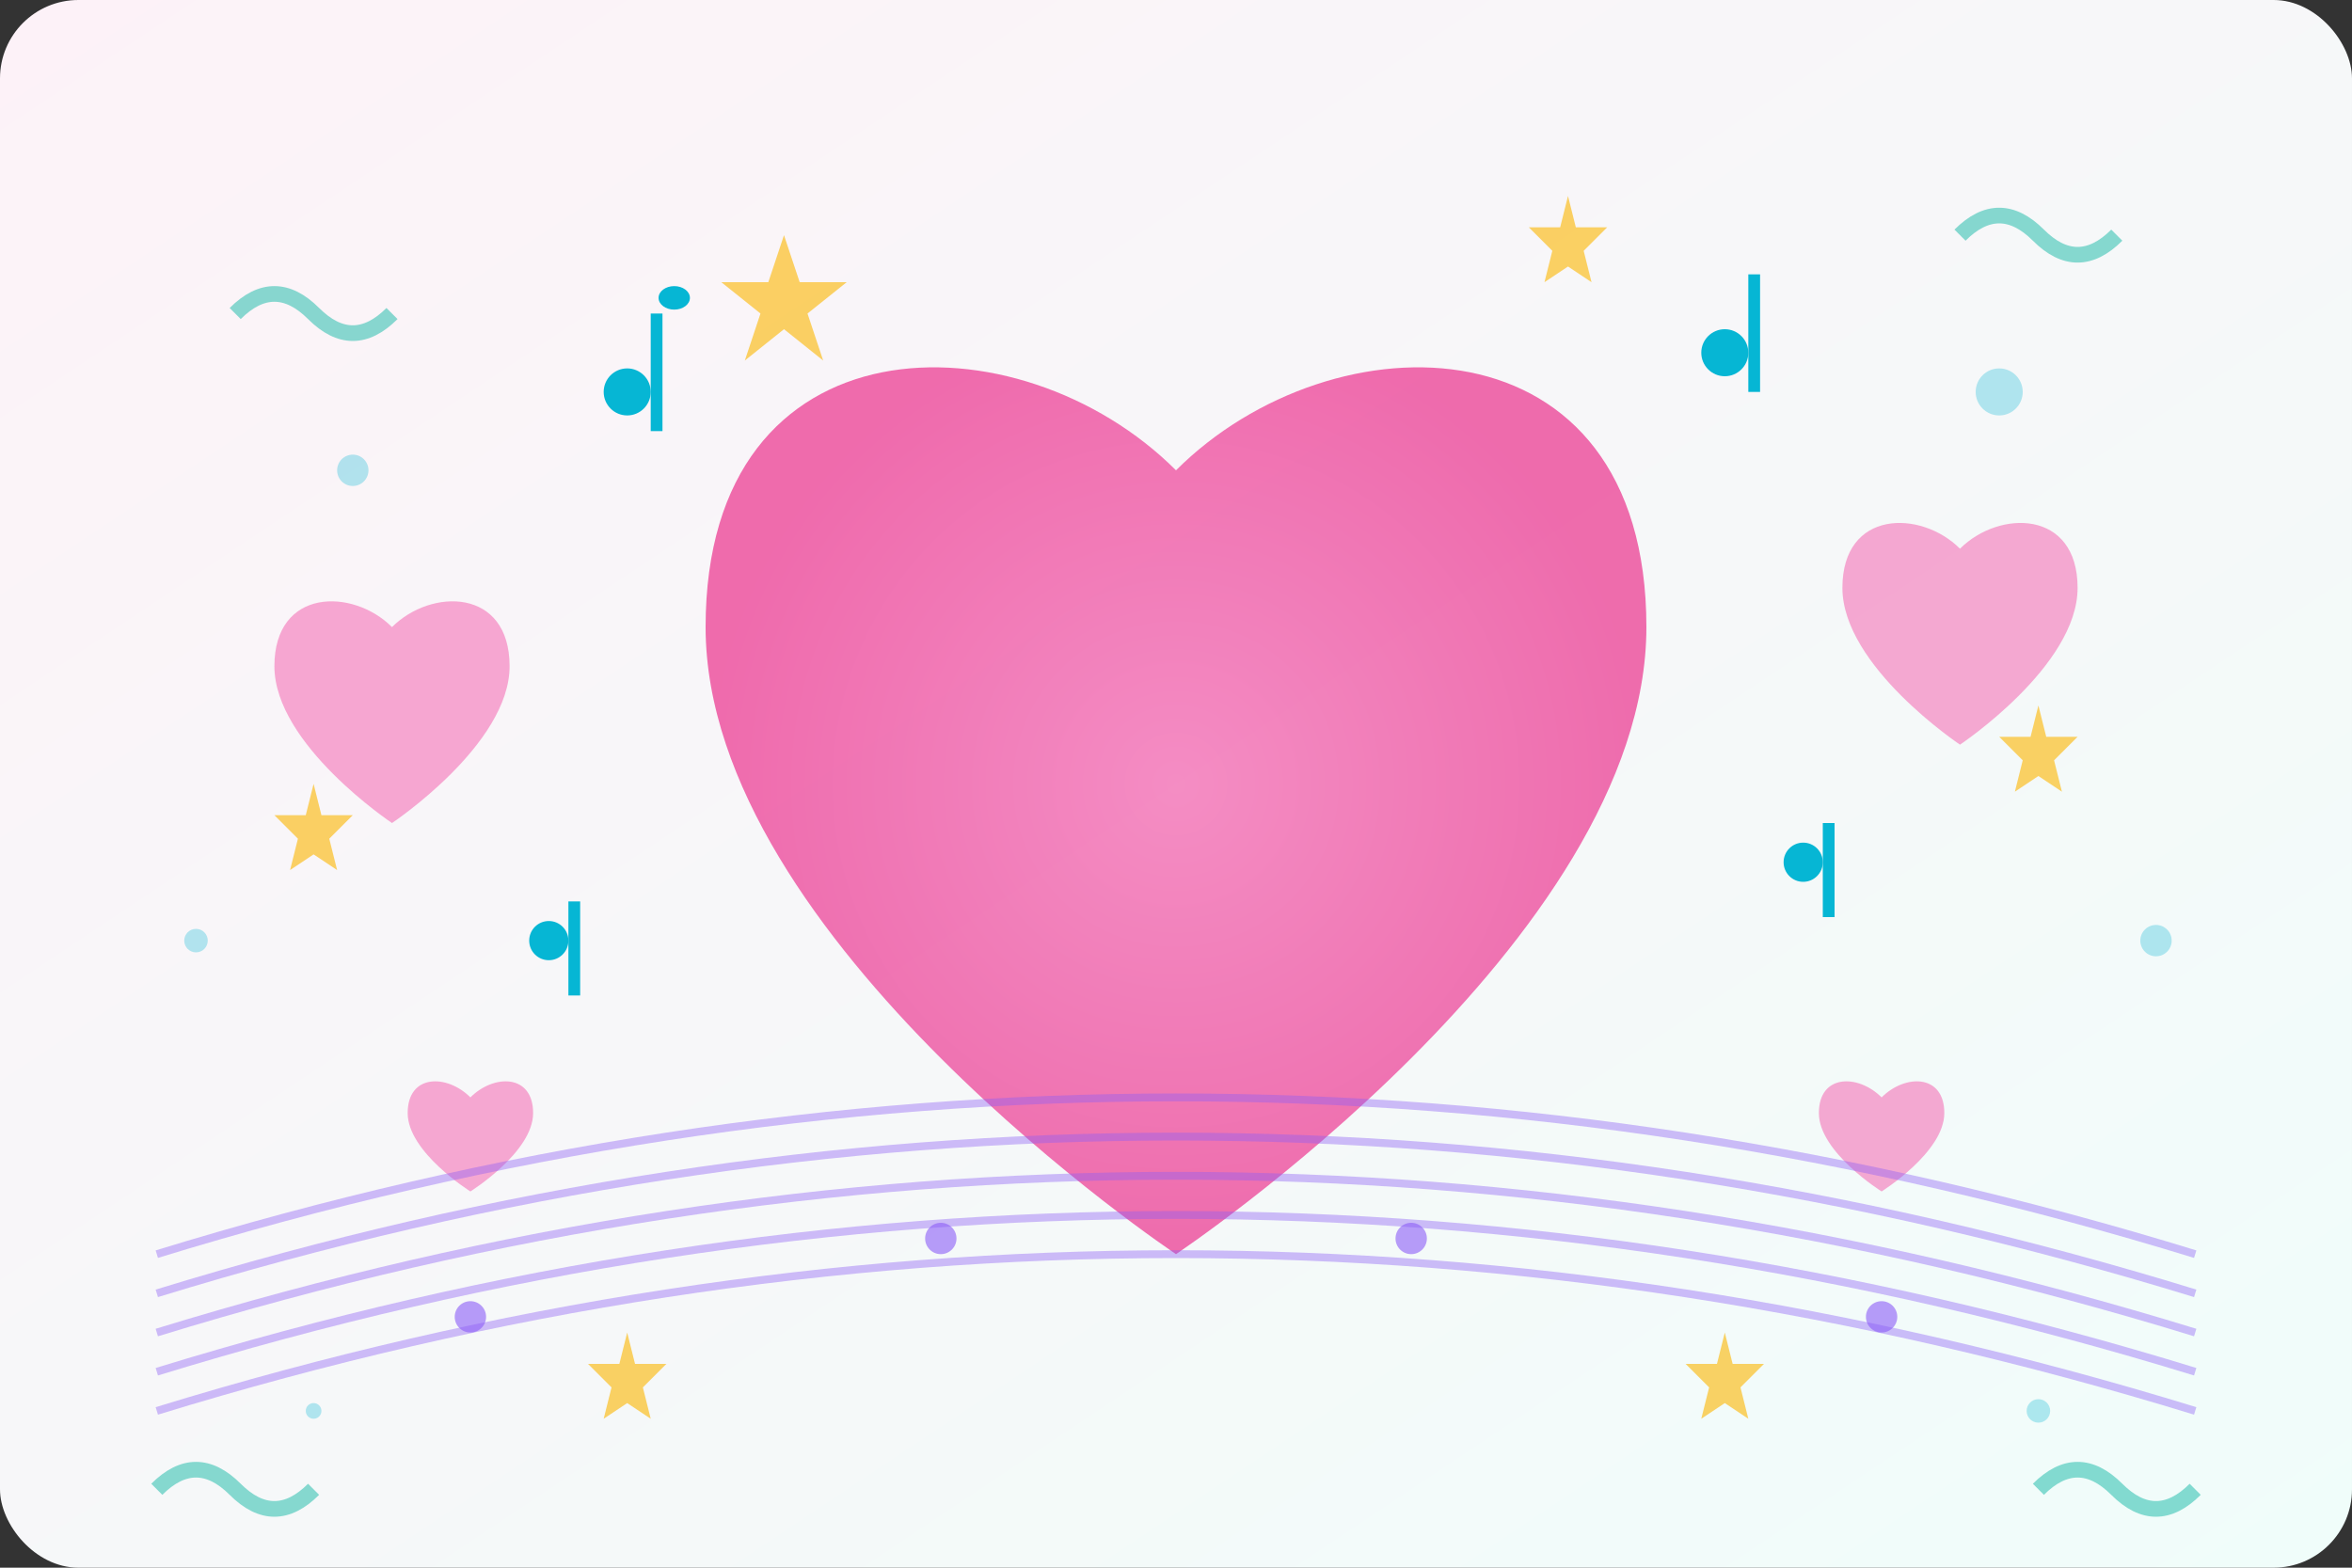 <svg viewBox="0 0 300 200" xmlns="http://www.w3.org/2000/svg">
  <rect x="0" y="0" width="300" height="200" fill="#333333" stroke="none"/>
  <!-- Background -->
  <defs>
    <linearGradient id="about-bg" x1="0%" y1="0%" x2="100%" y2="100%">
      <stop offset="0%" style="stop-color:#fdf2f8;stop-opacity:1" />
      <stop offset="100%" style="stop-color:#f0fdfa;stop-opacity:1" />
    </linearGradient>
    <radialGradient id="heart-gradient" cx="50%" cy="50%" r="50%">
      <stop offset="0%" style="stop-color:#f472b6;stop-opacity:1" />
      <stop offset="100%" style="stop-color:#ec4899;stop-opacity:1" />
    </radialGradient>
  </defs>
  
  <rect width="300" height="200" fill="url(#about-bg)" rx="10"/>
  
  <!-- Large heart in center -->
  <path d="M 150 60 C 130 40, 90 40, 90 80 C 90 120, 150 160, 150 160 C 150 160, 210 120, 210 80 C 210 40, 170 40, 150 60 Z" 
        fill="url(#heart-gradient)" opacity="0.8"/>
  
  <!-- Musical notes around heart -->
  <g fill="#06b6d4">
    <!-- Top left -->
    <circle cx="80" cy="50" r="3"/>
    <rect x="83" y="40" width="1.5" height="15"/>
    <ellipse cx="86" cy="38" rx="2" ry="1.5"/>
    
    <!-- Top right -->
    <circle cx="220" cy="45" r="3"/>
    <rect x="223" y="35" width="1.5" height="15"/>
    
    <!-- Bottom left -->
    <circle cx="70" cy="120" r="2.5"/>
    <rect x="72.5" y="115" width="1.5" height="12"/>
    
    <!-- Bottom right -->
    <circle cx="230" cy="110" r="2.5"/>
    <rect x="232.5" y="105" width="1.5" height="12"/>
  </g>
  
  <!-- Small hearts floating around -->
  <g fill="#f472b6" opacity="0.6">
    <path d="M 50 80 C 45 75, 35 75, 35 85 C 35 95, 50 105, 50 105 C 50 105, 65 95, 65 85 C 65 75, 55 75, 50 80 Z"/>
    <path d="M 250 70 C 245 65, 235 65, 235 75 C 235 85, 250 95, 250 95 C 250 95, 265 85, 265 75 C 265 65, 255 65, 250 70 Z"/>
    <path d="M 60 140 C 57 137, 52 137, 52 142 C 52 147, 60 152, 60 152 C 60 152, 68 147, 68 142 C 68 137, 63 137, 60 140 Z"/>
    <path d="M 240 140 C 237 137, 232 137, 232 142 C 232 147, 240 152, 240 152 C 240 152, 248 147, 248 142 C 248 137, 243 137, 240 140 Z"/>
  </g>
  
  <!-- Stars -->
  <g fill="#fbbf24" opacity="0.7">
    <polygon points="100,30 102,36 108,36 103,40 105,46 100,42 95,46 97,40 92,36 98,36"/>
    <polygon points="200,25 201,29 205,29 202,32 203,36 200,34 197,36 198,32 195,29 199,29"/>
    <polygon points="40,100 41,104 45,104 42,107 43,111 40,109 37,111 38,107 35,104 39,104"/>
    <polygon points="260,90 261,94 265,94 262,97 263,101 260,99 257,101 258,97 255,94 259,94"/>
    <polygon points="80,170 81,174 85,174 82,177 83,181 80,179 77,181 78,177 75,174 79,174"/>
    <polygon points="220,170 221,174 225,174 222,177 223,181 220,179 217,181 218,177 215,174 219,174"/>
  </g>
  
  <!-- Curved musical staff -->
  <g stroke="#8b5cf6" stroke-width="1" fill="none" opacity="0.4">
    <path d="M 20 160 Q 150 120 280 160"/>
    <path d="M 20 165 Q 150 125 280 165"/>
    <path d="M 20 170 Q 150 130 280 170"/>
    <path d="M 20 175 Q 150 135 280 175"/>
    <path d="M 20 180 Q 150 140 280 180"/>
  </g>
  
  <!-- Notes on staff -->
  <g fill="#8b5cf6" opacity="0.6">
    <circle cx="60" cy="168" r="2"/>
    <circle cx="120" cy="158" r="2"/>
    <circle cx="180" cy="158" r="2"/>
    <circle cx="240" cy="168" r="2"/>
  </g>
  
  <!-- Decorative swirls -->
  <g stroke="#14b8a6" stroke-width="2" fill="none" opacity="0.5">
    <path d="M 30 40 Q 35 35 40 40 Q 45 45 50 40"/>
    <path d="M 250 30 Q 255 25 260 30 Q 265 35 270 30"/>
    <path d="M 20 190 Q 25 185 30 190 Q 35 195 40 190"/>
    <path d="M 260 190 Q 265 185 270 190 Q 275 195 280 190"/>
  </g>
  
  <!-- Bubbles -->
  <g fill="#06b6d4" opacity="0.3">
    <circle cx="45" cy="60" r="2"/>
    <circle cx="255" cy="50" r="3"/>
    <circle cx="25" cy="120" r="1.5"/>
    <circle cx="275" cy="120" r="2"/>
    <circle cx="40" cy="180" r="1"/>
    <circle cx="260" cy="180" r="1.5"/>
  </g>
</svg>